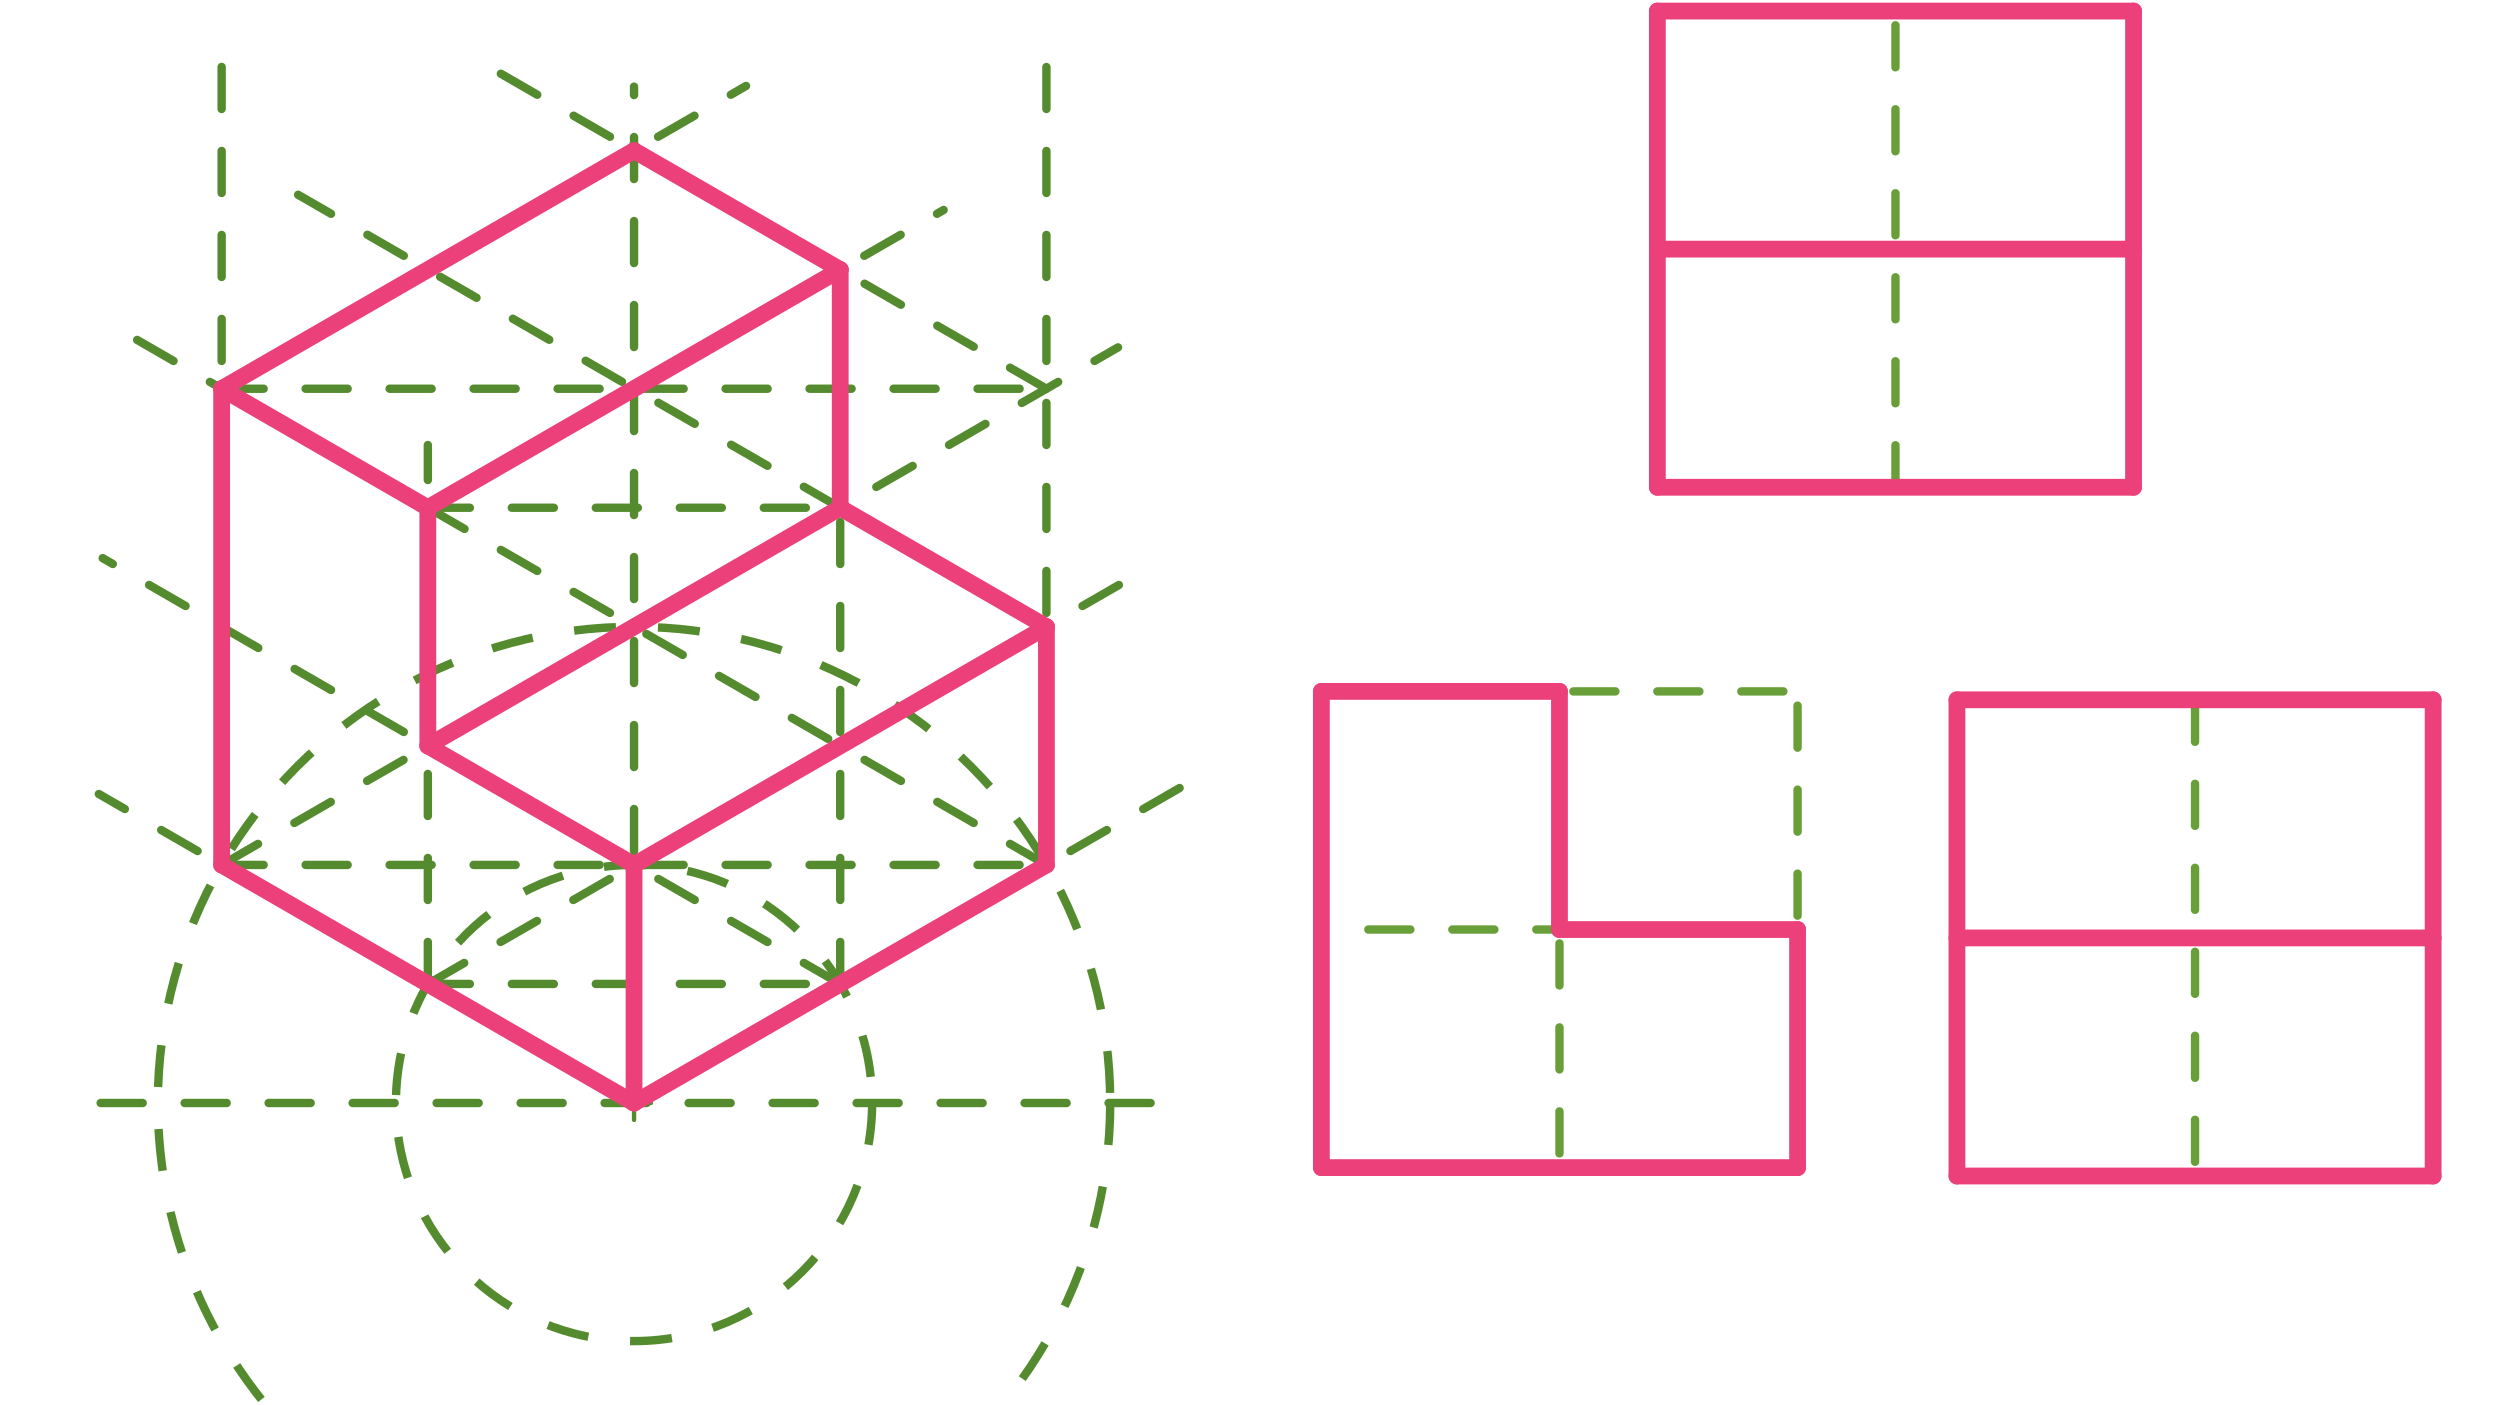 <svg xmlns="http://www.w3.org/2000/svg" class="svg--1it" height="100%" preserveAspectRatio="xMidYMid meet" viewBox="0 0 595.276 334.488" width="100%"><defs><marker id="marker-arrow" markerHeight="16" markerUnits="userSpaceOnUse" markerWidth="24" orient="auto-start-reverse" refX="24" refY="4" viewBox="0 0 24 8"><path d="M 0 0 L 24 4 L 0 8 z" stroke="inherit"></path></marker></defs><g class="aux-layer--1FB"><g class="element--2qn"><line stroke="#689F38" stroke-dasharray="10" stroke-linecap="round" stroke-width="2" x1="314.635" x2="428.021" y1="164.635" y2="164.635"></line></g><g class="element--2qn"><line stroke="#689F38" stroke-dasharray="10" stroke-linecap="round" stroke-width="2" x1="314.635" x2="314.635" y1="164.635" y2="278.021"></line></g><g class="element--2qn"><line stroke="#689F38" stroke-dasharray="10" stroke-linecap="round" stroke-width="2" x1="314.635" x2="428.021" y1="278.021" y2="278.021"></line></g><g class="element--2qn"><line stroke="#689F38" stroke-dasharray="10" stroke-linecap="round" stroke-width="2" x1="428.021" x2="428.021" y1="278.021" y2="164.635"></line></g><g class="element--2qn"><line stroke="#689F38" stroke-dasharray="10" stroke-linecap="round" stroke-width="2" x1="465.969" x2="579.355" y1="166.635" y2="166.635"></line></g><g class="element--2qn"><line stroke="#689F38" stroke-dasharray="10" stroke-linecap="round" stroke-width="2" x1="465.969" x2="465.969" y1="166.635" y2="280.021"></line></g><g class="element--2qn"><line stroke="#689F38" stroke-dasharray="10" stroke-linecap="round" stroke-width="2" x1="465.969" x2="579.355" y1="280.021" y2="280.021"></line></g><g class="element--2qn"><line stroke="#689F38" stroke-dasharray="10" stroke-linecap="round" stroke-width="2" x1="579.355" x2="579.355" y1="280.021" y2="166.635"></line></g><g class="element--2qn"><line stroke="#689F38" stroke-dasharray="10" stroke-linecap="round" stroke-width="2" x1="394.635" x2="508.021" y1="2.635" y2="2.635"></line></g><g class="element--2qn"><line stroke="#689F38" stroke-dasharray="10" stroke-linecap="round" stroke-width="2" x1="394.635" x2="394.635" y1="2.635" y2="116.021"></line></g><g class="element--2qn"><line stroke="#689F38" stroke-dasharray="10" stroke-linecap="round" stroke-width="2" x1="394.635" x2="508.021" y1="116.021" y2="116.021"></line></g><g class="element--2qn"><line stroke="#689F38" stroke-dasharray="10" stroke-linecap="round" stroke-width="2" x1="508.021" x2="508.021" y1="116.021" y2="2.635"></line></g><g class="element--2qn"><line stroke="#689F38" stroke-dasharray="10" stroke-linecap="round" stroke-width="2" x1="371.328" x2="371.328" y1="164.635" y2="278.021"></line></g><g class="element--2qn"><line stroke="#689F38" stroke-dasharray="10" stroke-linecap="round" stroke-width="2" x1="325.819" x2="428.021" y1="221.328" y2="221.328"></line></g><g class="element--2qn"><line stroke="#689F38" stroke-dasharray="10" stroke-linecap="round" stroke-width="2" x1="522.662" x2="522.662" y1="166.635" y2="280.021"></line></g><g class="element--2qn"><line stroke="#689F38" stroke-dasharray="10" stroke-linecap="round" stroke-width="2" x1="465.969" x2="579.355" y1="223.328" y2="223.328"></line></g><g class="element--2qn"><line stroke="#689F38" stroke-dasharray="10" stroke-linecap="round" stroke-width="2" x1="451.328" x2="451.328" y1="116.021" y2="2.635"></line></g><g class="element--2qn"><line stroke="#689F38" stroke-dasharray="10" stroke-linecap="round" stroke-width="2" x1="508.021" x2="394.635" y1="59.328" y2="59.328"></line></g></g><g class="main-layer--3Vd"><g class="element--2qn"><line stroke="#558B2F" stroke-dasharray="10" stroke-linecap="round" stroke-width="2" x1="23.969" x2="277.969" y1="262.635" y2="262.635"></line></g><g class="element--2qn"><g class="center--1s5"><line x1="146.969" y1="262.635" x2="154.969" y2="262.635" stroke="#558B2F" stroke-width="1" stroke-linecap="round"></line><line x1="150.969" y1="258.635" x2="150.969" y2="266.635" stroke="#558B2F" stroke-width="1" stroke-linecap="round"></line><circle class="hit--230" cx="150.969" cy="262.635" r="4" stroke="none" fill="transparent"></circle></g><circle cx="150.969" cy="262.635" fill="none" r="56.693" stroke="#558B2F" stroke-dasharray="10" stroke-width="2"></circle></g><g class="element--2qn"><g class="center--1s5"><line x1="146.969" y1="262.635" x2="154.969" y2="262.635" stroke="#558B2F" stroke-width="1" stroke-linecap="round"></line><line x1="150.969" y1="258.635" x2="150.969" y2="266.635" stroke="#558B2F" stroke-width="1" stroke-linecap="round"></line><circle class="hit--230" cx="150.969" cy="262.635" r="4" stroke="none" fill="transparent"></circle></g><circle cx="150.969" cy="262.635" fill="none" r="113.386" stroke="#558B2F" stroke-dasharray="10" stroke-width="2"></circle></g><g class="element--2qn"><line stroke="#558B2F" stroke-dasharray="10" stroke-linecap="round" stroke-width="2" x1="150.969" x2="282.009" y1="262.635" y2="186.979"></line></g><g class="element--2qn"><line stroke="#558B2F" stroke-dasharray="10" stroke-linecap="round" stroke-width="2" x1="150.969" x2="23.536" y1="262.635" y2="189.062"></line></g><g class="element--2qn"><line stroke="#558B2F" stroke-dasharray="10" stroke-linecap="round" stroke-width="2" x1="150.969" x2="150.969" y1="262.635" y2="20.635"></line></g><g class="element--2qn"><line stroke="#558B2F" stroke-dasharray="10" stroke-linecap="round" stroke-width="2" x1="249.164" x2="249.164" y1="205.943" y2="15.969"></line></g><g class="element--2qn"><line stroke="#558B2F" stroke-dasharray="10" stroke-linecap="round" stroke-width="2" x1="52.774" x2="52.774" y1="205.943" y2="13.969"></line></g><g class="element--2qn"><line stroke="#558B2F" stroke-dasharray="10" stroke-linecap="round" stroke-width="2" x1="101.871" x2="200.066" y1="234.289" y2="234.289"></line></g><g class="element--2qn"><line stroke="#558B2F" stroke-dasharray="10" stroke-linecap="round" stroke-width="2" x1="52.774" x2="249.164" y1="205.943" y2="205.943"></line></g><g class="element--2qn"><line stroke="#558B2F" stroke-dasharray="10" stroke-linecap="round" stroke-width="2" x1="200.066" x2="24.455" y1="234.289" y2="132.9"></line></g><g class="element--2qn"><line stroke="#558B2F" stroke-dasharray="10" stroke-linecap="round" stroke-width="2" x1="249.164" x2="30.931" y1="205.943" y2="79.946"></line></g><g class="element--2qn"><line stroke="#558B2F" stroke-dasharray="10" stroke-linecap="round" stroke-width="2" x1="101.871" x2="270.554" y1="234.289" y2="136.9"></line></g><g class="element--2qn"><line stroke="#558B2F" stroke-dasharray="10" stroke-linecap="round" stroke-width="2" x1="52.774" x2="266.213" y1="205.943" y2="82.713"></line></g><g class="element--2qn"><line stroke="#558B2F" stroke-dasharray="10" stroke-linecap="round" stroke-width="2" x1="52.774" x2="249.164" y1="92.557" y2="92.557"></line></g><g class="element--2qn"><line stroke="#558B2F" stroke-dasharray="10" stroke-linecap="round" stroke-width="2" x1="249.164" x2="119.14" y1="92.557" y2="17.487"></line></g><g class="element--2qn"><line stroke="#558B2F" stroke-dasharray="10" stroke-linecap="round" stroke-width="2" x1="52.774" x2="177.637" y1="92.557" y2="20.467"></line></g><g class="element--2qn"><line stroke="#558B2F" stroke-dasharray="10" stroke-linecap="round" stroke-width="2" x1="101.871" x2="101.871" y1="234.289" y2="105.969"></line></g><g class="element--2qn"><line stroke="#558B2F" stroke-dasharray="10" stroke-linecap="round" stroke-width="2" x1="200.066" x2="200.066" y1="234.289" y2="105.302"></line></g><g class="element--2qn"><line stroke="#558B2F" stroke-dasharray="10" stroke-linecap="round" stroke-width="2" x1="101.871" x2="200.066" y1="120.903" y2="120.903"></line></g><g class="element--2qn"><line stroke="#558B2F" stroke-dasharray="10" stroke-linecap="round" stroke-width="2" x1="200.066" x2="70.989" y1="120.903" y2="46.38"></line></g><g class="element--2qn"><line stroke="#558B2F" stroke-dasharray="10" stroke-linecap="round" stroke-width="2" x1="101.871" x2="224.681" y1="120.903" y2="49.999"></line></g><g class="element--2qn"><line stroke="#EC407A" stroke-dasharray="none" stroke-linecap="round" stroke-width="4" x1="52.774" x2="150.969" y1="205.943" y2="262.635"></line></g><g class="element--2qn"><line stroke="#EC407A" stroke-dasharray="none" stroke-linecap="round" stroke-width="4" x1="150.969" x2="249.164" y1="262.635" y2="205.943"></line></g><g class="element--2qn"><line stroke="#EC407A" stroke-dasharray="none" stroke-linecap="round" stroke-width="4" x1="249.164" x2="249.164" y1="205.943" y2="149.25"></line></g><g class="element--2qn"><line stroke="#EC407A" stroke-dasharray="none" stroke-linecap="round" stroke-width="4" x1="150.969" x2="150.969" y1="205.943" y2="262.635"></line></g><g class="element--2qn"><line stroke="#EC407A" stroke-dasharray="none" stroke-linecap="round" stroke-width="4" x1="150.969" x2="249.164" y1="205.943" y2="149.25"></line></g><g class="element--2qn"><line stroke="#EC407A" stroke-dasharray="none" stroke-linecap="round" stroke-width="4" x1="249.164" x2="200.066" y1="149.25" y2="120.903"></line></g><g class="element--2qn"><line stroke="#EC407A" stroke-dasharray="none" stroke-linecap="round" stroke-width="4" x1="200.066" x2="200.066" y1="120.903" y2="64.21"></line></g><g class="element--2qn"><line stroke="#EC407A" stroke-dasharray="none" stroke-linecap="round" stroke-width="4" x1="200.066" x2="150.969" y1="64.21" y2="35.864"></line></g><g class="element--2qn"><line stroke="#EC407A" stroke-dasharray="none" stroke-linecap="round" stroke-width="4" x1="150.969" x2="52.774" y1="35.864" y2="92.557"></line></g><g class="element--2qn"><line stroke="#EC407A" stroke-dasharray="none" stroke-linecap="round" stroke-width="4" x1="52.774" x2="52.774" y1="92.557" y2="205.943"></line></g><g class="element--2qn"><line stroke="#EC407A" stroke-dasharray="none" stroke-linecap="round" stroke-width="4" x1="101.871" x2="52.774" y1="120.903" y2="92.557"></line></g><g class="element--2qn"><line stroke="#EC407A" stroke-dasharray="none" stroke-linecap="round" stroke-width="4" x1="101.871" x2="101.871" y1="177.596" y2="120.903"></line></g><g class="element--2qn"><line stroke="#EC407A" stroke-dasharray="none" stroke-linecap="round" stroke-width="4" x1="101.871" x2="150.969" y1="177.596" y2="205.943"></line></g><g class="element--2qn"><line stroke="#EC407A" stroke-dasharray="none" stroke-linecap="round" stroke-width="4" x1="101.871" x2="200.066" y1="120.903" y2="64.21"></line></g><g class="element--2qn"><line stroke="#EC407A" stroke-dasharray="none" stroke-linecap="round" stroke-width="4" x1="101.871" x2="200.066" y1="177.596" y2="120.903"></line></g><g class="element--2qn"><line stroke="#EC407A" stroke-dasharray="none" stroke-linecap="round" stroke-width="4" x1="314.635" x2="371.328" y1="164.635" y2="164.635"></line></g><g class="element--2qn"><line stroke="#EC407A" stroke-dasharray="none" stroke-linecap="round" stroke-width="4" x1="314.635" x2="314.635" y1="164.635" y2="278.021"></line></g><g class="element--2qn"><line stroke="#EC407A" stroke-dasharray="none" stroke-linecap="round" stroke-width="4" x1="314.635" x2="428.021" y1="278.021" y2="278.021"></line></g><g class="element--2qn"><line stroke="#EC407A" stroke-dasharray="none" stroke-linecap="round" stroke-width="4" x1="428.021" x2="428.021" y1="278.021" y2="221.328"></line></g><g class="element--2qn"><line stroke="#EC407A" stroke-dasharray="none" stroke-linecap="round" stroke-width="4" x1="428.021" x2="371.328" y1="221.328" y2="221.328"></line></g><g class="element--2qn"><line stroke="#EC407A" stroke-dasharray="none" stroke-linecap="round" stroke-width="4" x1="371.328" x2="371.328" y1="164.635" y2="221.328"></line></g><g class="element--2qn"><line stroke="#EC407A" stroke-dasharray="none" stroke-linecap="round" stroke-width="4" x1="394.635" x2="394.635" y1="2.635" y2="116.021"></line></g><g class="element--2qn"><line stroke="#EC407A" stroke-dasharray="none" stroke-linecap="round" stroke-width="4" x1="508.021" x2="394.635" y1="116.021" y2="116.021"></line></g><g class="element--2qn"><line stroke="#EC407A" stroke-dasharray="none" stroke-linecap="round" stroke-width="4" x1="508.021" x2="508.021" y1="116.021" y2="2.635"></line></g><g class="element--2qn"><line stroke="#EC407A" stroke-dasharray="none" stroke-linecap="round" stroke-width="4" x1="394.635" x2="508.021" y1="2.635" y2="2.635"></line></g><g class="element--2qn"><line stroke="#EC407A" stroke-dasharray="none" stroke-linecap="round" stroke-width="4" x1="394.635" x2="508.021" y1="59.328" y2="59.328"></line></g><g class="element--2qn"><line stroke="#EC407A" stroke-dasharray="none" stroke-linecap="round" stroke-width="4" x1="465.969" x2="579.355" y1="166.635" y2="166.635"></line></g><g class="element--2qn"><line stroke="#EC407A" stroke-dasharray="none" stroke-linecap="round" stroke-width="4" x1="465.969" x2="465.969" y1="166.635" y2="280.021"></line></g><g class="element--2qn"><line stroke="#EC407A" stroke-dasharray="none" stroke-linecap="round" stroke-width="4" x1="579.355" x2="465.969" y1="280.021" y2="280.021"></line></g><g class="element--2qn"><line stroke="#EC407A" stroke-dasharray="none" stroke-linecap="round" stroke-width="4" x1="579.355" x2="579.355" y1="280.021" y2="166.635"></line></g><g class="element--2qn"><line stroke="#EC407A" stroke-dasharray="none" stroke-linecap="round" stroke-width="4" x1="465.969" x2="579.355" y1="223.328" y2="223.328"></line></g></g><g class="snaps-layer--2PT"></g><g class="temp-layer--rAP"></g></svg>